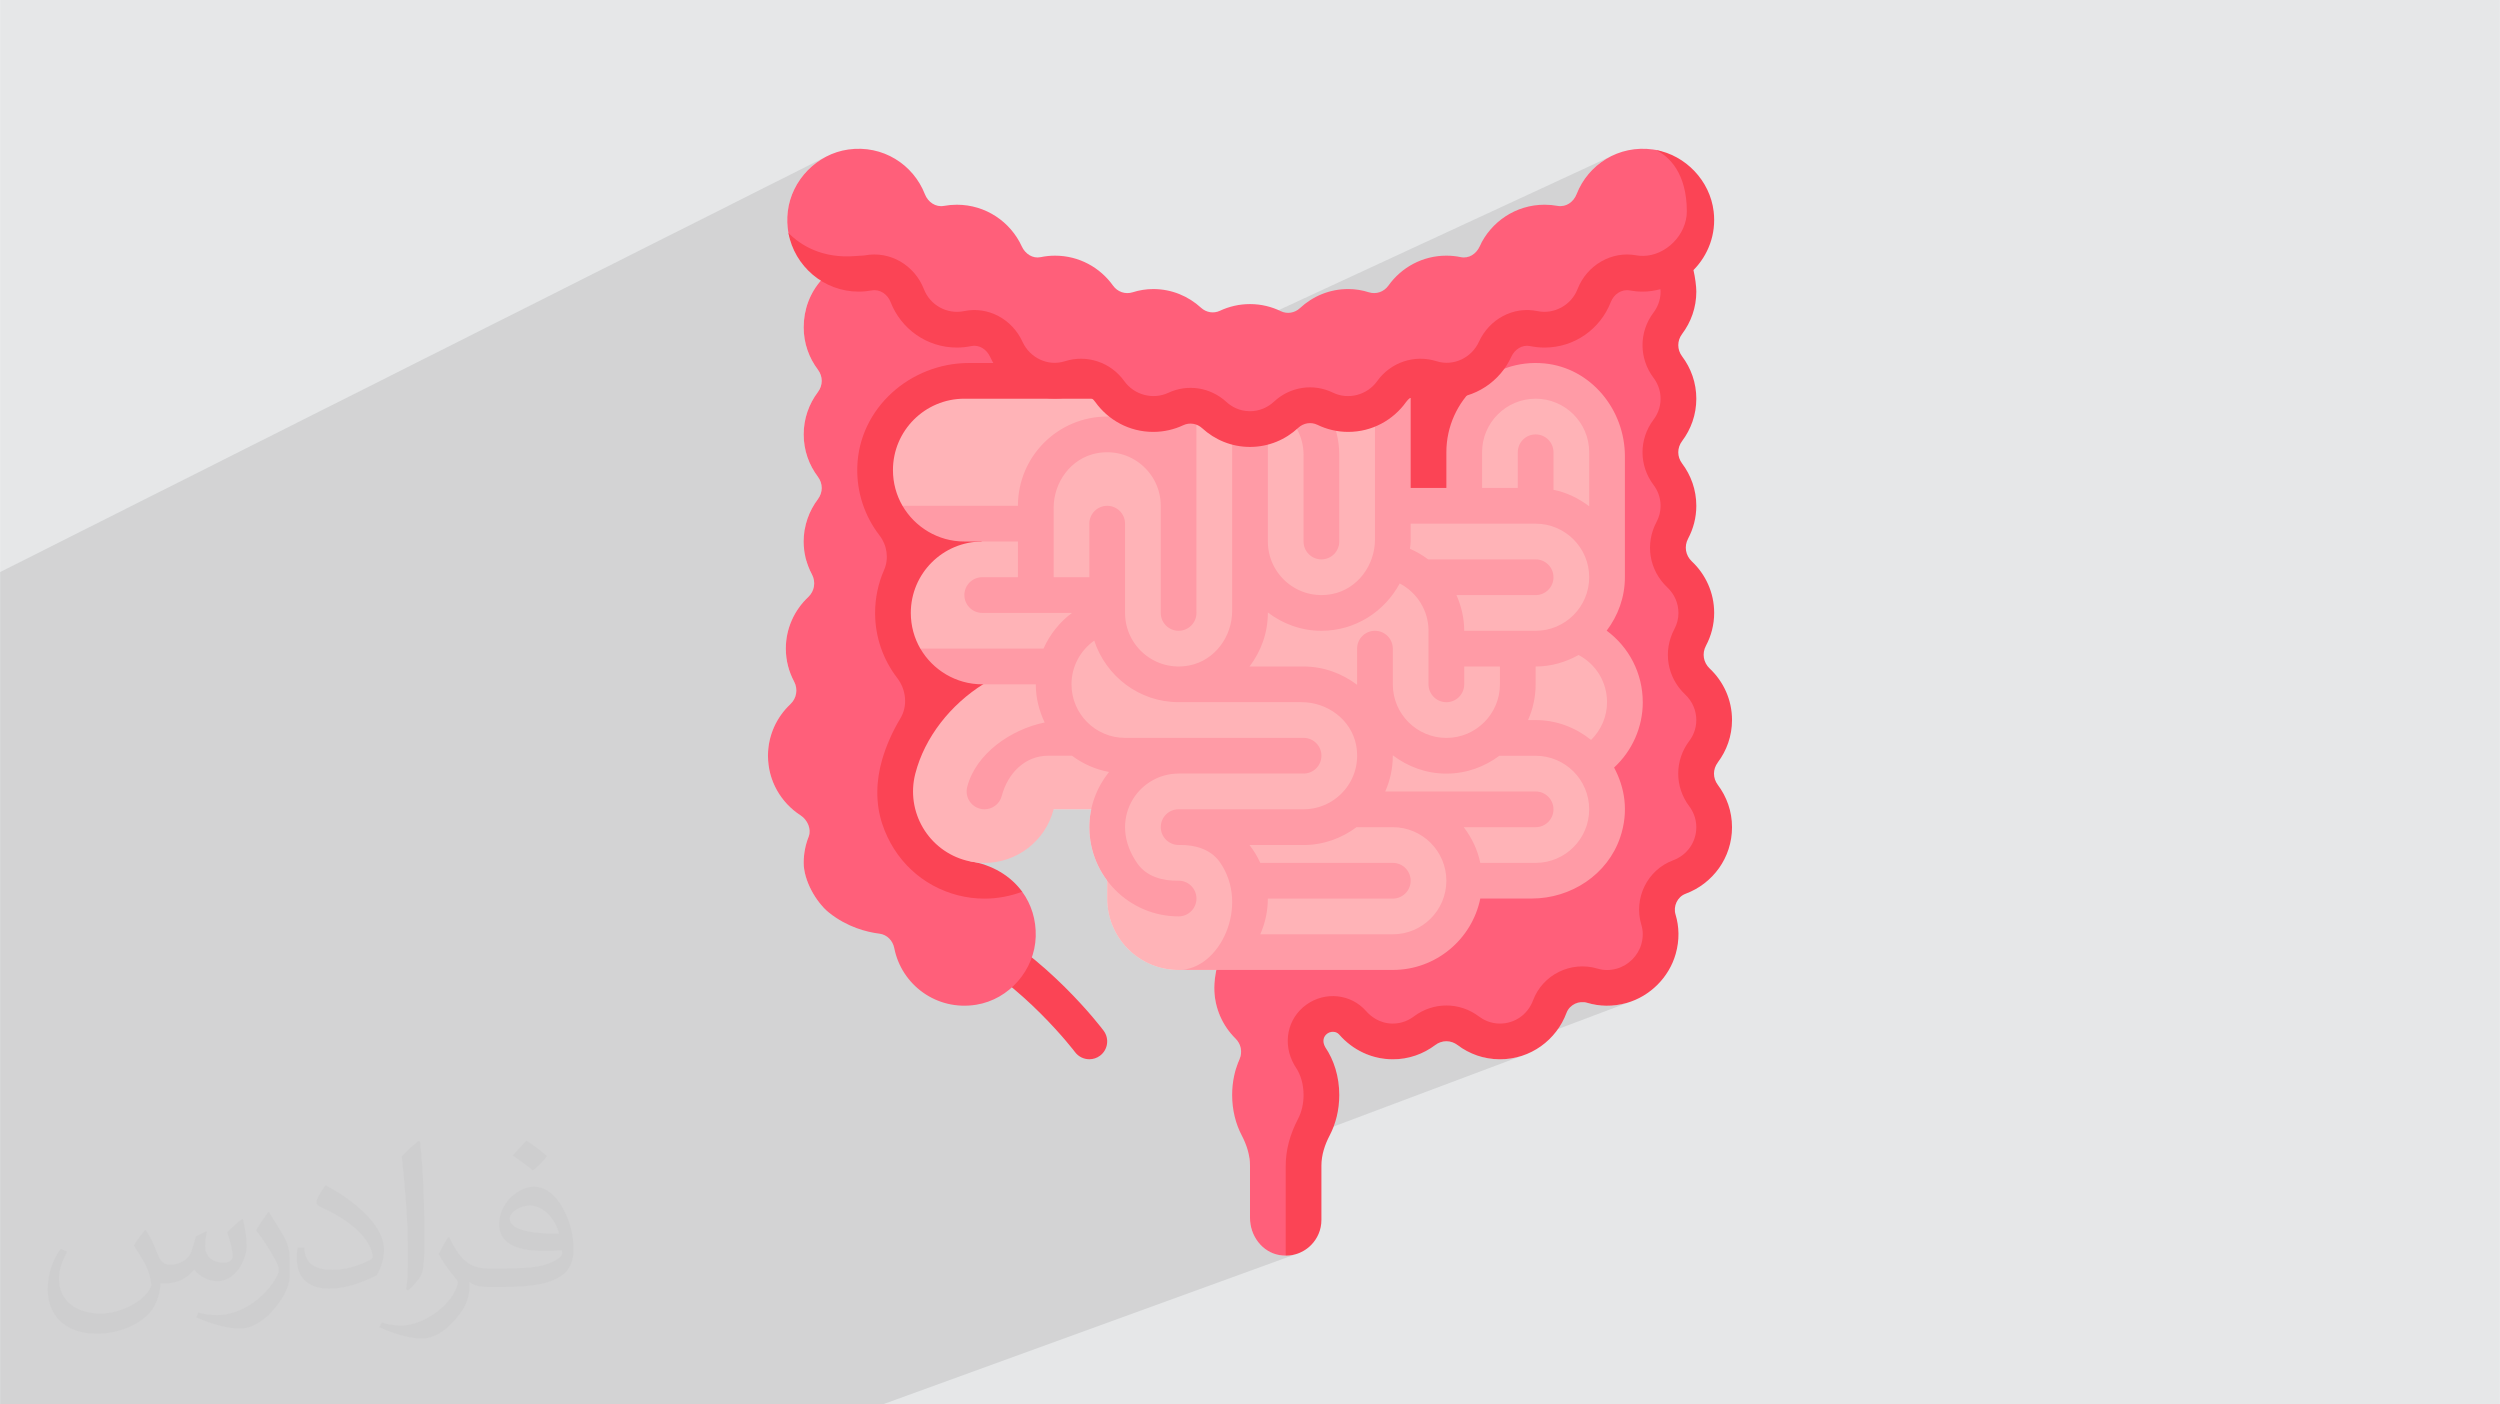<?xml version="1.0" encoding="UTF-8"?>
<!DOCTYPE svg PUBLIC "-//W3C//DTD SVG 1.0//EN" "http://www.w3.org/TR/2001/REC-SVG-20010904/DTD/svg10.dtd">
<!-- Creator: CorelDRAW -->
<svg xmlns="http://www.w3.org/2000/svg" xml:space="preserve" width="3.708in" height="2.083in" version="1.0" style="shape-rendering:geometricPrecision; text-rendering:geometricPrecision; image-rendering:optimizeQuality; fill-rule:evenodd; clip-rule:evenodd"
viewBox="0 0 3702.73 2080.18"
 xmlns:xlink="http://www.w3.org/1999/xlink"
 xmlns:xodm="http://www.corel.com/coreldraw/odm/2003"
 enable-background="new 0 0 512 512">
 <defs>
  <style type="text/css">
   <![CDATA[
    .fil0 {fill:#E6E7E8}
    .fil3 {fill:#FB4455;fill-rule:nonzero}
    .fil4 {fill:#FF5F7A;fill-rule:nonzero}
    .fil6 {fill:#FF9BA6;fill-rule:nonzero}
    .fil5 {fill:#FFB3B7;fill-rule:nonzero}
    .fil2 {fill:#373435;fill-opacity:0.031}
    .fil1 {fill:#2B2A29;fill-opacity:0.102}
   ]]>
  </style>
 </defs>
 <g id="Layer_x0020_1">
  <polygon class="fil0" points="-0,0 3702.73,0 3702.73,2080.18 -0,2080.18 "/>
  <polygon class="fil1" points="-0,1898.29 -0,1895.6 -0,1887.75 -0,1882.84 -0,1875.94 -0,1867.54 -0,1855.27 -0,1785.4 -0,1753.11 -0,1719.74 -0,1619.77 -0,1563.36 -0,1534.85 -0,1485.49 -0,1429.52 -0,1401.12 -0,1379.8 -0,1373.15 -0,1372.94 -0,1371.16 -0,1369.61 -0,1363.6 -0,1356.41 -0,1353.82 -0,1353.8 -0,1352.04 -0,1352.04 -0,1351.74 -0,1349.29 -0,1347.57 -0,1346.32 -0,1341.27 -0,1336.26 -0,1303.46 -0,1273.36 -0,1207.12 -0,1159.07 -0,1128.97 -0,1062.5 -0,1010.85 -0,924.8 -0,924.8 -0,895.35 -0,847.32 1223.51,232 1216.08,236.26 1209.03,241.08 1202.39,246.45 1196.19,252.32 1190.47,258.66 1185.26,265.43 1180.6,272.6 1176.53,280.13 1173.06,287.99 1170.25,296.14 1168.13,304.54 1166.72,313.17 1166.31,317.27 1166.05,321.33 1165.95,325.37 1165.99,329.37 1166.19,333.33 1166.53,337.25 1167,341.14 1167.62,344.97 1167.63,344.98 1168.8,350.49 1170.25,355.89 1171.98,361.19 1173.97,366.35 1176.22,371.39 1178.72,376.28 1181.47,381.03 1184.44,385.62 1187.64,390.05 1191.06,394.3 1194.69,398.37 1198.52,402.25 1202.54,405.93 1206.74,409.4 1211.12,412.66 1215.67,415.69 1212.58,419.42 1209.69,423.26 1207,427.21 1204.52,431.25 1202.24,435.38 1200.15,439.6 1198.27,443.89 1196.59,448.25 1195.11,452.67 1193.83,457.15 1192.75,461.67 1191.86,466.24 1191.17,470.84 1190.69,475.47 1190.39,480.12 1190.29,484.79 1190.38,489.19 1190.66,493.55 1191.11,497.86 1191.74,502.11 1192.53,506.3 1193.49,510.42 1194.61,514.48 1195.89,518.48 1197.33,522.4 1198.92,526.25 1200.65,530.02 1202.53,533.7 1204.54,537.3 1206.69,540.82 1208.97,544.25 1211.38,547.58 1213.84,551.45 1215.6,555.55 1216.65,559.79 1217,564.11 1216.65,568.44 1215.6,572.68 1213.84,576.78 1211.38,580.65 1208.97,583.98 1206.69,587.41 1204.54,590.92 1202.53,594.53 1200.65,598.22 1198.92,601.99 1197.33,605.83 1195.89,609.75 1194.61,613.74 1193.49,617.81 1192.53,621.94 1191.74,626.12 1191.11,630.37 1190.66,634.68 1190.38,639.04 1190.29,643.44 1190.38,647.85 1190.66,652.21 1191.11,656.51 1191.74,660.76 1192.53,664.95 1193.49,669.08 1194.61,673.14 1195.89,677.13 1197.33,681.06 1198.92,684.9 1200.65,688.67 1202.53,692.36 1204.54,695.96 1206.69,699.48 1208.97,702.9 1211.38,706.23 1213.84,710.11 1215.6,714.2 1216.65,718.45 1217,722.77 1216.65,727.09 1215.6,731.34 1213.84,735.43 1211.38,739.31 1208.97,742.64 1206.69,746.06 1204.54,749.58 1202.53,753.18 1200.65,756.87 1198.92,760.64 1197.33,764.48 1195.89,768.41 1194.61,772.4 1193.49,776.46 1192.53,780.59 1191.8,784.42 2386.56,231.21 2378.93,235.4 2371.7,240.18 2364.91,245.53 2358.58,251.41 2352.75,257.78 2347.45,264.62 2344.2,269.61 2448.5,221.45 2448.51,221.45 2344.2,269.62 2342.71,271.9 2342.35,272.56 2451.93,221.98 2451.96,222 2342.33,272.6 2338.57,279.56 2335.04,287.6 2333.03,291.8 2330.44,295.56 2327.37,298.83 2323.85,301.51 2319.98,303.54 2193.01,361.96 2191.48,365.02 2189.33,368.93 2186.68,372.45 2183.58,375.48 2180.1,377.97 2176.31,379.83 1194.43,830.98 1195.23,833.59 1196.23,836.54 1197.32,839.46 1198.49,842.33 1199.74,845.17 1201.07,847.95 1202.48,850.7 1204.37,855.06 1205.5,859.53 1205.88,864.04 1205.51,868.5 1204.42,872.85 1202.62,877 1200.11,880.88 1196.92,884.41 1193.21,888.1 1189.67,891.96 1186.33,895.99 1183.19,900.18 1180.25,904.54 1177.53,909.04 1175.03,913.68 1172.76,918.46 1170.74,923.37 1168.95,928.4 1167.43,933.54 1166.16,938.8 1165.16,944.15 1164.43,949.6 1163.99,955.14 1163.84,960.76 1163.9,964.05 1164.05,967.31 1164.31,970.54 1164.66,973.74 1165.12,976.91 1165.67,980.04 1166.31,983.15 1167.04,986.22 1167.87,989.25 1168.79,992.24 1169.79,995.19 1170.88,998.11 1172.04,1000.98 1173.3,1003.82 1174.63,1006.61 1176.04,1009.35 1177.93,1013.71 1179.06,1018.19 1179.43,1022.7 1179.07,1027.16 1177.98,1031.51 1176.17,1035.66 1173.67,1039.53 1170.48,1043.06 1166.76,1046.75 1163.23,1050.61 1159.89,1054.65 1156.74,1058.84 1153.81,1063.19 1151.09,1067.69 1148.59,1072.34 1146.32,1077.12 1144.3,1082.03 1142.51,1087.06 1140.99,1092.2 1139.72,1097.46 1138.72,1102.81 1137.99,1108.26 1137.55,1113.8 1137.4,1119.42 1137.63,1126.33 1138.29,1133.12 1139.38,1139.77 1140.88,1146.27 1142.77,1152.61 1145.04,1158.77 1147.69,1164.74 1150.69,1170.51 1154.02,1176.06 1157.69,1181.38 1161.67,1186.46 1165.95,1191.29 1170.51,1195.85 1175.34,1200.12 1180.43,1204.1 1185.76,1207.78 1189.35,1210.55 1192.5,1213.88 1195.13,1217.66 1197.14,1221.78 1198.48,1226.11 1199.07,1230.55 1198.81,1234.98 1197.64,1239.28 1195.96,1243.81 1194.5,1248.43 1193.24,1253.14 1192.2,1257.93 1191.38,1262.81 1190.79,1267.76 1190.42,1272.77 1190.29,1277.85 1190.49,1282.75 1191.08,1287.77 1192.04,1292.88 1193.36,1298.05 1195,1303.24 1196.95,1308.42 1199.18,1313.55 1201.67,1318.61 1204.39,1323.55 1207.33,1328.34 1210.47,1332.95 1213.76,1337.34 1217.21,1341.48 1218.34,1342.7 1560.5,1198.75 1616.14,1198.75 1615.5,1201.96 1614.94,1205.2 1614.47,1208.47 1614.08,1211.76 1613.77,1215.08 1613.55,1218.43 1613.42,1221.8 1613.37,1225.19 1613.49,1230.73 1613.83,1236.22 1614.39,1241.64 1615.17,1246.99 1616.16,1252.28 1617.37,1257.49 1618.77,1262.62 1620.37,1267.67 1622.17,1272.62 1624.16,1277.48 1626.33,1282.25 1628.69,1286.91 1631.22,1291.47 1633.92,1295.91 1636.79,1300.23 1639.82,1304.44 1639.82,1330.97 1640.37,1341.78 1641.97,1352.28 1644.58,1362.42 1648.13,1372.14 1652.59,1381.38 1657.89,1390.1 1663.98,1398.25 1670.8,1405.76 1678.31,1412.58 1686.45,1418.67 1695.17,1423.97 1704.42,1428.42 1714.14,1431.98 1724.28,1434.58 1734.78,1436.19 1745.59,1436.73 1748.05,1436.7 1770.83,1436.7 2544.23,1129.32 2544.23,1129.33 1770.84,1436.7 1801.47,1436.71 1800.8,1440.17 1800.21,1443.64 1799.7,1447.08 1799.27,1450.48 1798.93,1453.81 1798.68,1457.05 1798.53,1460.18 1798.48,1463.17 1798.62,1468.66 1799.03,1474.07 1799.72,1479.4 1800.66,1484.65 1801.86,1489.8 1803.31,1494.85 1805,1499.79 1806.93,1504.62 1809.08,1509.33 1811.45,1513.91 1814.04,1518.36 1816.83,1522.67 1819.82,1526.83 1823.01,1530.84 1826.38,1534.68 1829.93,1538.36 1832.73,1541.56 1834.97,1545.06 1836.63,1548.79 1837.7,1552.7 1838.17,1556.72 1838.03,1560.79 1837.25,1564.86 1835.83,1568.86 1834.57,1571.81 1833.38,1574.8 1832.27,1577.86 1831.22,1580.97 1830.73,1582.56 1970.09,1528.85 1974.85,1528.28 1979.51,1529.43 1983.57,1532.47 1987.31,1536.54 1991.24,1540.41 1995.36,1544.08 1999.67,1547.53 2004.16,1550.76 2008.81,1553.76 2013.62,1556.52 2018.59,1559.03 2023.7,1561.28 2028.95,1563.26 2034.33,1564.96 2039.83,1566.37 2045.44,1567.49 2051.16,1568.29 2056.98,1568.79 2062.9,1568.95 2067.28,1568.86 2133.66,1543.64 2137.91,1542.58 2142.23,1542.23 2146.55,1542.58 2150.8,1543.64 2154.9,1545.39 2158.77,1547.85 2162.1,1550.26 2163.13,1550.95 2332.57,1486.78 2336.92,1485.16 2341.52,1484.34 2346.24,1484.37 2350.95,1485.31 2354.31,1486.25 2357.71,1487.09 2361.15,1487.81 2364.64,1488.42 2368.17,1488.9 2371.73,1489.27 2375.33,1489.5 2378.97,1489.61 2382.64,1489.59 2386.35,1489.43 2390.09,1489.14 2393.85,1488.71 2397.65,1488.14 2401.47,1487.41 2405.32,1486.54 2409.2,1485.52 2415.63,1483.47 2196.75,1565.94 2200.05,1566.71 2204.24,1567.51 2208.49,1568.13 2212.79,1568.59 2217.15,1568.86 2221.56,1568.95 2229.97,1568.62 2238.2,1567.64 2246.21,1566.05 2253.99,1563.85 2261.51,1561.09 1850.54,1715.38 1850.86,1717.77 1851.14,1720.7 1851.31,1723.64 1851.37,1726.6 1851.37,1804.1 1851.57,1809.01 1852.19,1813.85 1853.2,1818.59 1854.59,1823.21 1856.34,1827.67 1858.43,1831.96 1860.86,1836.04 1863.62,1839.89 1866.67,1843.48 1870.02,1846.78 1873.64,1849.77 1877.52,1852.42 1881.65,1854.7 1886.01,1856.59 1890.59,1858.06 1895.37,1859.09 1896.49,1859.26 1897.61,1859.41 1898.72,1859.54 1899.84,1859.64 1900.94,1859.72 1902.05,1859.77 1903.14,1859.81 1904.22,1859.82 1904.24,1859.81 1904.24,1859.82 1909.64,1859.54 1914.89,1858.74 1919.96,1857.43 1307.34,2080.18 1298.59,2080.18 1298.57,2080.18 1298.55,2080.18 1288.17,2080.18 1103.47,2080.18 907.57,2080.18 878.93,2080.18 861.71,2080.18 832,2080.18 831.13,2080.18 785.1,2080.18 778.63,2080.18 765.71,2080.18 754.39,2080.18 735.22,2080.18 721.7,2080.18 717.95,2080.18 627.49,2080.18 560.16,2080.18 539.58,2080.18 511.98,2080.18 435.53,2080.18 315.13,2080.18 310.62,2080.18 267.16,2080.18 235.57,2080.18 178.91,2080.18 151.81,2080.18 151.8,2080.18 131.65,2080.18 129.54,2080.18 -0,2080.18 -0,2073.43 -0,2071.03 -0,2067.1 -0,2001.32 -0,1977.92 -0,1951.23 -0,1923.61 "/>
  <path class="fil2" d="M215.96 1821.93c7.07,10.71 11.65,21.01 16.13,32.45 3.33,6.66 5.09,18.93 20.7,18.93 4.57,0 11.13,-1.35 16.95,-4.57 6.55,-3.44 11.54,-8.64 14.15,-16.53l6.24 -21.01 15.19 -7.49 1.04 1.04c-2.08,7.91 -2.59,15.5 -2.59,21.43 0,17.57 15.19,24.23 27.25,24.23 7.07,0 13.42,-3.44 13.42,-9.89 0,-8.32 -3.53,-22.47 -8.12,-35.16 7.07,-7.07 14.15,-14.15 22.26,-19.87l1.25 0.63c3.53,14.98 5.51,29.75 5.51,39.63 0,9.67 -4.27,20.39 -7.8,27.36 -7.28,13.73 -20.18,24.65 -35.78,24.65 -11.85,0 -25.06,-5.93 -34.12,-16.95l-0.52 0c-8.53,10.61 -21.74,20.18 -42.86,20.18l-6.55 0c-1.04,13.94 -4.05,23.81 -8.64,32.66 -12.58,24.54 -49.92,41.92 -85.08,41.92 -48.89,0 -73.43,-28.19 -73.43,-65.73 0,-23.19 7.59,-44.72 19.24,-60.01l9.56 3.95c-7.28,13.94 -12.17,27.04 -12.17,39.94 0,35.16 28.61,51.9 61.58,51.9 30.58,0 68.44,-19.45 75.31,-42.02 -2.59,-24.65 -11.85,-36.19 -26,-58.66 4.27,-7.49 9.78,-14.98 16.64,-22.98l1.25 0 0 0 0 0 -0.01 -0.04zm563.83 -132.3c10.3,6.45 20.39,14.04 30.27,22.78 -5.51,7.8 -12.38,14.88 -20.91,21.12 -9.89,-8.01 -19.76,-14.88 -29.86,-22.16 6.86,-7.7 13.63,-15.08 20.49,-21.74l0 0 0 0 0 0 0 0 0 0 0.01 0zm5.3 96.11c-16.64,0 -30.27,10.92 -30.27,19.03 0,17.38 33.28,22.78 73.12,22.56 -4.99,-20.39 -22.47,-41.61 -42.86,-41.61l0 0.01zm-37.35 92.99c21.64,0 40.57,-0.63 55.02,-4.27 16.13,-4.05 29.75,-12.17 29.75,-17.78 0,-1.46 0,-3.22 -0.52,-4.68 -9.05,0.83 -19.45,0.83 -28.5,0.83 -29.33,0 -51.79,-6.66 -60.64,-23.09 -2.19,-4.57 -3.74,-9.67 -3.74,-15.5 0,-15.92 6.86,-31.41 18.93,-42.13 10.08,-8.84 21.22,-14.35 32.55,-14.35 20.49,0 36.81,16.44 48.26,42.34 6.24,14.15 10.5,30.47 10.5,51.07 0,13.73 -3.74,25.27 -12.27,33.8 -15.92,15.4 -45.24,21.22 -90.17,21.22l-20.39 0 0 0 -5.3 0c-11.13,0 -19.14,-1.98 -25.48,-6.86l-1.04 0c0.31,2.59 0.52,5.09 0.52,7.49 0,10.08 -3.33,22.98 -10.08,33.28 -19.97,29.64 -41.61,42.53 -60.33,42.53 -18.93,0 -42.13,-7.28 -63.03,-16.75l3.74 -7.28c6.76,2.81 16.13,4.68 29.02,4.68 33.8,0 78.21,-32.45 83.72,-64.17 -1.25,-2.59 -3.53,-6.03 -6.76,-9.67 -9.89,-11.75 -16.13,-21.53 -21.95,-31.82 4.99,-9.89 9.56,-17.78 13.83,-24.96l1.77 -0.21c14.46,29.44 27.56,46.28 56.78,46.28l4.57 0 0 0 21.22 0 0 0 0 0 0 0 0 0 0 0 0.04 0zm-146.45 31.1c2.5,-13.52 2.7,-28.7 2.7,-42.86l0 -21.01c0,-39.21 -4.99,-96.2 -9.05,-133.34 7.07,-7.59 16.95,-16.53 24.75,-22.56l2.29 0.63c5.3,46.7 6.55,100.79 6.55,150.81 0,13.11 -0.52,25.9 -1.77,35.26 -0.73,11.85 -7.59,20.8 -22.26,34.53l-3.22 -1.46zm-150.71 -61.89c0.73,18.41 9.78,32.87 41.4,32.87 19.66,0 36.3,-5.09 54.71,-13.83 3.33,-1.46 5.09,-3.44 5.09,-5.09 0,-11.54 -8.84,-26.83 -23.71,-40.77 -14.46,-13.11 -33.6,-24.65 -51.48,-32.35 -6.14,-2.59 -8.12,-5.3 -8.12,-7.91 0,-5.3 7.07,-16.44 12.9,-24.44l1.98 -0.21c20.49,10.71 43.38,26.63 60.33,44.3 15.4,16.33 24.96,32.87 24.96,50.86 0,13.31 -4.05,25.79 -10.61,37.44 -22.47,11.33 -46.39,19.97 -70.1,19.97 -28.81,0 -48.47,-13.52 -48.47,-45.24 0,-3.44 0,-8.73 1.25,-15.61l9.89 0 0 0 0 0 0 0 0 0 0 0 -0.01 0zm-52.11 -52.32l17.89 28.92c6.55,10.71 12.69,22.37 12.69,40.77l0 23.5c0,19.03 -12.17,39.42 -31.82,59.6 -15.4,13.63 -29.02,19.45 -41.61,19.45 -18.72,0 -40.15,-5.82 -64.9,-16.44l2.81 -7.28c7.8,2.08 16.84,3.84 27.98,3.84 35.58,-0.21 71.97,-26.21 88.61,-57.93 1.98,-3.64 2.7,-7.07 2.7,-9.47 0,-3.64 -1.98,-7.7 -3.53,-11.33 -9.05,-17.05 -19.14,-32.66 -30.27,-47.12 5.82,-9.16 11.65,-17.99 17.99,-26.73l1.46 0.21 0 0 0 0 0 0 0 0 0 0 -0.01 0z"/>
  <g id="_2537435675440">
   <g>
    <path class="fil3" d="M1634.53 1526.64c-3.38,-4.52 -84.34,-111.4 -194.43,-166.44l-23.65 47.31c98.7,49.35 175.03,149.88 175.78,150.89 5.19,6.91 13.15,10.55 21.18,10.55 5.53,0 11.11,-1.72 15.86,-5.3 11.67,-8.77 14.02,-25.32 5.26,-37l0 0z"/>
    <path class="fil4" d="M2520.1 1129.33c13.18,-17.52 21.09,-39.16 21.09,-62.79 0,-30.17 -12.76,-57.17 -33.08,-76.35 -9.41,-8.88 -11.63,-22.3 -5.56,-33.72 7.72,-14.51 12.19,-30.98 12.19,-48.59 0,-30.16 -12.76,-57.17 -33.08,-76.35 -9.41,-8.88 -11.63,-22.3 -5.56,-33.71 7.72,-14.52 12.19,-30.98 12.19,-48.6 0,-23.63 -7.91,-45.28 -21.09,-62.79 -7.49,-9.95 -7.49,-23.12 0,-33.07 13.18,-17.52 21.09,-39.16 21.09,-62.79 0,-23.63 -7.91,-45.28 -21.09,-62.79 -7.49,-9.95 -7.49,-23.12 0,-33.07 13.18,-17.52 21.09,-39.16 21.09,-62.79 0,-10.67 -3.2,-31.41 -7.14,-42.17l-582.51 184.86 -631.04 -213.22 -50.07 52.23c-18.3,19.92 -27.26,45.38 -27.26,71.19 0,23.63 7.91,45.28 21.09,62.79 7.49,9.96 7.49,23.12 0,33.08 -13.18,17.51 -21.09,39.15 -21.09,62.79 0,23.63 7.91,45.27 21.09,62.79 7.49,9.95 7.49,23.12 0,33.08 -13.18,17.51 -21.09,39.15 -21.09,62.79 0,17.61 4.47,34.08 12.19,48.59 6.07,11.42 3.85,24.84 -5.56,33.72 -20.32,19.18 -33.08,46.18 -33.08,76.35 0,17.61 4.47,34.08 12.19,48.59 6.08,11.42 3.85,24.84 -5.56,33.72 -20.31,19.18 -33.08,46.18 -33.08,76.35 0,37.18 19.3,69.61 48.36,88.36 10.11,6.53 16.29,20.3 11.88,31.5 -4.72,11.95 -7.32,24.96 -7.35,38.58 -0.05,25.72 17.76,58.23 37.92,74.2 26.99,21.39 55.73,28.54 74.29,30.85 11.29,1.4 19.81,10.3 22,21.46 10.62,54.03 62.38,93.3 121.31,83.84 48.91,-7.85 86.8,-51.54 88.19,-101.06 0.7,-24.91 -6.51,-47.75 -20.04,-66.32l-114.72 -45.56 293.47 -340.95 116.94 475.98c-6.42,13.65 -11.16,36.8 -11.16,52.89 0,29.43 12.04,56.03 31.45,75.19 8.19,8.09 10.56,19.97 5.9,30.5 -6.89,15.54 -10.9,33.58 -10.9,52.96 0,22.29 5.27,42.82 14.15,59.79 7.34,14.02 12.29,29.16 12.29,44.98l0 77.5c0,26.35 18,50.77 44,55 3,0.48 5.96,0.72 8.87,0.72l26.15 -52.89 0 -80.33c0,-15.83 4.95,-30.96 12.29,-44.98 8.88,-16.97 14.15,-37.5 14.15,-59.79 0,-27.29 -7.96,-51.92 -20.69,-70.68 -18.77,-41.17 35.32,-59.25 44.86,-48.47 19.39,22.18 50.14,39.64 81.91,39.64 23.64,0 45.28,-7.91 62.79,-21.1 9.95,-7.49 23.12,-7.49 33.07,0 17.51,13.18 39.15,21.1 62.79,21.1 45.34,0 72.73,-29.7 87.65,-69.82 4.54,-12.19 18.37,-18.63 30.82,-14.89 17.78,5.33 112.49,16.9 121.88,-59.25 4.15,-33.65 -19.3,-74.59 15.65,-94.93 36.99,-21.53 63.64,-32.91 63.64,-78.24 0,-23.64 -7.91,-45.27 -21.1,-62.79 -7.49,-9.95 -7.49,-23.11 0,-33.07l0 0z"/>
    <polygon class="fil3" points="2062.91,564.12 2195.12,564.12 2195.12,749.22 2062.91,749.22 "/>
    <path class="fil3" d="M1269.69 691.4c-1.17,38.34 11.34,73.78 33.01,101.8 11.17,14.44 14.03,34.33 6.68,51.05 -8.57,19.49 -13.32,41.01 -13.32,63.64 0,36.14 12.15,69.49 32.66,96.2 13.38,17.42 16.03,41.39 4.68,60.19 -11.55,19.15 -20.62,39.5 -26.8,60.52 -9.16,31.19 -10.18,64.83 0.07,95.68 17.8,53.56 59.48,92.05 111.87,105.55 13.02,3.33 26.34,5.02 39.61,5.02 19.35,0 38.45,-3.73 55.81,-10.21 -17.04,-23.36 -44.12,-40 -77.95,-45.43l203.81 -200.54 0 -537.19 -204.73 0c-86.89,0 -162.75,66.88 -165.4,153.72z"/>
    <path class="fil5" d="M2406.66 1040.7c0,-44.97 -26.86,-83.86 -66.17,-103.7 24.04,-19.39 39.73,-48.73 39.73,-82.01l0 -185.1c0,-58.42 -47.36,-105.77 -105.77,-105.77 -58.42,0 -105.77,47.36 -105.77,105.77l0 79.33 -105.77 0 0 -158.66 -634.63 0c-58.42,0 -105.77,47.35 -105.77,105.77 0,19.27 5.14,37.33 14.14,52.89l118.08 52.89c-58.42,0 -105.77,47.35 -105.77,105.77 0,19.26 5.13,37.33 14.12,52.89l93.65 52.33c-48.65,30.43 -87.16,78.65 -101.11,132.85 -14.55,56.57 19.51,114.28 76.09,128.83 8.84,2.27 17.71,3.37 26.46,3.37 47.09,0 90.06,-31.68 102.33,-79.41l79.33 0 0 132.22c0,58.42 47.36,105.77 105.77,105.77 26.64,0 50.69,-10.19 69.29,-26.44l248.02 0c58.42,0 105.77,-47.36 105.77,-105.77l105.77 0c58.42,0 105.77,-47.36 105.77,-105.77 0,-24.51 -8.67,-46.78 -22.66,-64.71 29.78,-21.53 49.11,-55.24 49.11,-93.34l0 0z"/>
    <path class="fil6" d="M2433.11 1040.09c0,-42.8 -20.3,-81.45 -53.42,-105.95 16.7,-22.14 26.97,-49.36 26.97,-79.16l0 -179.2c0,-69.01 -50.31,-130.76 -119,-137.47 -78.81,-7.7 -145.43,54.31 -145.43,131.57l0 52.88 -52.88 0 0 -133.24 -52.88 0 0 209.44c0,38.37 -25.86,73.61 -63.52,80.92 -50.64,9.84 -95.14,-28.87 -95.14,-77.79l0 -185.1 -52.88 0 0 287.74c0,38.37 -25.85,73.61 -63.52,80.92 -50.64,9.84 -95.14,-28.87 -95.14,-77.79l0 -132.22c0,-14.6 -11.83,-26.44 -26.44,-26.44 -14.61,0 -26.44,11.84 -26.44,26.44l0 79.33 -52.89 -0 0 -102.64c0,-38.36 25.86,-73.61 63.52,-80.92 50.64,-9.84 95.14,28.87 95.14,77.79l0 158.66c0,14.6 11.83,26.44 26.44,26.44 14.62,0 26.44,-11.84 26.44,-26.44l0 -290.87 -132.21 0c-73.02,0 -132.22,59.19 -132.22,132.21l-170.97 0c18.32,31.48 52.59,52.89 91.64,52.89l79.33 0 0 52.88 -52.88 0c-14.62,0 -26.44,11.84 -26.44,26.44 0,14.6 11.83,26.44 26.44,26.44l132.94 0c-18.29,13.62 -32.83,31.85 -42.19,52.88l-182.4 0c18.32,31.48 52.6,52.88 91.65,52.88l1.27 0 78.06 0c0,20.32 4.96,39.34 13.15,56.54 -50.26,10.24 -102.07,46.28 -114.76,95.52 -3.64,14.14 4.88,28.56 19.03,32.2 2.19,0.57 4.41,0.84 6.61,0.84 11.73,0 22.44,-7.86 25.56,-19.71 8.79,-33.43 34.22,-59.61 68.78,-59.61l35.25 0c15.95,11.88 34.47,20.33 54.82,24.04 -17.93,22.57 -29.1,50.73 -29.1,81.73 0,72.9 59.31,132.21 132.21,132.21 14.62,0 26.44,-11.84 26.44,-26.44 0,-14.8 -12.15,-26.76 -27.03,-26.44 -23.27,0.5 -46.76,-6.15 -60.22,-25.14 -45.46,-64.11 -0.28,-133.53 60.81,-133.53l185.1 0c14.62,0 26.44,-11.84 26.44,-26.44 0,-14.6 -11.83,-26.44 -26.44,-26.44l-264.43 0c-43.82,0 -79.33,-35.52 -79.33,-79.33 0,-26.76 13.35,-50.32 33.65,-64.69 17.4,52.72 66.54,91.13 125.01,91.13l181.97 0c38.37,0 73.61,25.85 80.92,63.52 9.84,50.64 -28.88,95.14 -77.79,95.14l-185.1 0c-14.61,0 -26.44,11.84 -26.44,26.44 0,14.8 12.15,26.76 27.03,26.44 23.27,-0.51 46.76,6.14 60.23,25.13 45.38,64 0.44,159.95 -60.49,159.95 -0.33,0 316.98,0.03 316.98,0.03 63.84,0 117.26,-45.5 129.54,-105.77l76.14 0c58.3,0 112.46,-35.47 131.09,-90.72 12.95,-38.41 6.72,-73.76 -9.06,-103.28 26.81,-24.82 42.49,-59.71 42.49,-96.87zm-237.99 -370.2c0,-43.74 35.58,-79.33 79.33,-79.33 43.74,0 79.33,35.58 79.33,79.33l0 80c-15.45,-11.69 -33.23,-20.44 -52.89,-24.45l0 -55.56c0,-14.6 -11.83,-26.44 -26.44,-26.44 -14.62,0 -26.44,11.84 -26.44,26.44l0 52.88 -52.88 0 0 -52.88zm-105.77 132.22l0 -26.44 185.1 0c43.74,0 79.33,35.59 79.33,79.33 0,43.75 -35.58,79.33 -79.33,79.33l-105.77 0c0,-18.74 -4.32,-36.53 -11.48,-52.88l117.26 0c14.62,0 26.44,-11.84 26.44,-26.44 0,-14.6 -11.83,-26.44 -26.44,-26.44l-158.66 0c-0.16,0 -0.29,0.09 -0.45,0.09 -8.33,-6.23 -17.29,-11.65 -27.08,-15.81 0.3,-3.59 1.09,-7.05 1.09,-10.72l0 0zm-158.66 185.1l-80 0c16.78,-22.16 27.12,-49.45 27.12,-79.33l0 -0.67c22.16,16.78 49.45,27.12 79.33,27.12 50.34,0 93.67,-28.61 116,-70.11 25.71,13.44 42.66,40.08 42.66,70.11l0 79.33c0,14.6 11.83,26.44 26.44,26.44 14.62,0 26.44,-11.84 26.44,-26.44l0 -26.44 52.88 -0 0 26.44c0,43.74 -35.58,79.33 -79.33,79.33 -43.74,0 -79.33,-35.58 -79.33,-79.33l0 -52.89c0,-14.6 -11.82,-26.44 -26.44,-26.44 -14.62,0 -26.44,11.84 -26.44,26.44l0 52.89c0,0.25 0.07,0.48 0.07,0.74 -22.18,-16.81 -49.49,-27.18 -79.4,-27.18zm132.21 396.65l-196.31 0c7.12,-16.23 11.21,-34.07 11.21,-52.89l185.1 0c14.62,0 26.44,-11.84 26.44,-26.44 0,-14.6 -11.83,-26.44 -26.44,-26.44l-196.31 0c-4.18,-9.53 -9.7,-18.24 -15.91,-26.44l80 0c29.57,0 56.62,-10.11 78.67,-26.58 0.23,0.01 0.42,0.14 0.66,0.14l52.88 0c43.74,0 79.33,35.58 79.33,79.33 0,43.74 -35.58,79.32 -79.33,79.32zm211.55 -105.77l-82 0c-4.01,-19.66 -12.75,-37.44 -24.45,-52.88l106.45 0c14.62,0 26.44,-11.84 26.44,-26.44 0,-14.6 -11.83,-26.44 -26.44,-26.44l-211.55 0 -11.21 0c7.12,-16.23 11.21,-34.07 11.21,-52.89 0,-0.25 -0.07,-0.49 -0.07,-0.74 22.18,16.81 49.49,27.18 79.4,27.18 29.57,0 56.62,-10.11 78.67,-26.57 0.23,0 0.42,0.13 0.66,0.13l52.88 0c43.74,0 79.33,35.58 79.33,79.33 0.01,43.74 -35.58,79.32 -79.32,79.32zm82.15 -182.09c-22.64,-18.14 -50.96,-29.45 -82.15,-29.45l-11.21 0c7.12,-16.22 11.21,-34.06 11.21,-52.88l0 -26.44c23.18,0 44.66,-6.52 63.63,-17.05 25.82,13.68 42.14,40.14 42.14,69.93 0,21.3 -8.83,41.14 -23.62,55.89l0 0z"/>
    <path class="fil6" d="M1930.69 673.68l0 128.43c0,14.6 11.83,26.44 26.44,26.44 14.61,0 26.44,-11.84 26.44,-26.44l0 -128.43c0,-22.34 -5.68,-44.43 -16.45,-63.9 -7.02,-12.76 -23.11,-17.45 -35.92,-10.37 -12.78,7.06 -17.43,23.15 -10.35,35.93 6.43,11.66 9.84,24.92 9.84,38.34l0 0z"/>
    <path class="fil4" d="M2448.51 221.45c-51.32,-7.24 -96.4,22.39 -113.46,66.15 -4.56,11.71 -15.87,19.61 -28.23,17.35 -6.21,-1.14 -12.6,-1.73 -19.14,-1.73 -42.72,0 -79.51,25.34 -96.2,61.8 -4.99,10.91 -16.06,18.33 -27.81,15.87 -6.91,-1.44 -14.08,-2.21 -21.42,-2.21 -35.46,0 -66.71,17.53 -85.85,44.34 -6.67,9.35 -18.19,13.34 -29.14,9.87 -9.62,-3.05 -19.8,-4.76 -30.45,-4.76 -27.69,0 -52.7,10.8 -71.47,28.28 -7.75,7.21 -18.9,9.09 -28.42,4.47 -13.78,-6.68 -29.19,-10.48 -45.54,-10.48 -15.95,0 -31.03,3.57 -44.57,9.92 -9.39,4.4 -20.3,2.56 -27.94,-4.45 -18.7,-17.15 -43.44,-27.74 -70.82,-27.74 -10.65,0 -20.83,1.72 -30.45,4.76 -10.95,3.47 -22.47,-0.53 -29.14,-9.87 -19.14,-26.81 -50.39,-44.34 -85.85,-44.34 -7.35,0 -14.51,0.77 -21.43,2.21 -11.75,2.45 -22.82,-4.96 -27.81,-15.87 -16.68,-36.46 -53.47,-61.8 -96.2,-61.8 -6.53,0 -12.93,0.59 -19.14,1.73 -12.36,2.26 -23.67,-5.64 -28.23,-17.34 -17.06,-43.78 -62.15,-73.41 -113.47,-66.16 -46.4,6.56 -84.07,45.19 -89.6,91.73 -1.3,10.96 -0.92,21.63 0.9,31.8 0,0 17.13,76 104.09,67.21 41.28,-4.17 59.67,17.85 64.93,29.21 34.08,73.72 96.79,47.02 103.62,45.21 23.65,-6.26 46.31,15.29 50.77,26.43 9.04,22.6 26.04,46.04 68.51,41.38 85.54,-9.39 75.11,60.51 153.35,55.29 71.54,-4.77 116.58,17.73 143.96,17.73 67.81,0 132.14,-15.65 247.59,-54.59 100.77,-34 85.9,-66.42 203.77,-92.5 62.37,-13.8 55.12,-69.9 96.85,-75.11 62.2,-7.78 127.04,-22.8 118.14,-86.85 -11.74,-84.49 -71.29,-96.39 -71.29,-96.39 -1.13,-0.2 -2.26,-0.38 -3.41,-0.54l0 -0z"/>
    <path class="fil3" d="M2544.23 1129.33c13.18,-17.52 21.1,-39.16 21.1,-62.79 0,-30.17 -12.76,-57.17 -33.08,-76.35 -9.41,-8.88 -11.63,-22.3 -5.55,-33.72 7.72,-14.51 12.19,-30.98 12.19,-48.59 0,-30.16 -12.76,-57.17 -33.08,-76.35 -9.41,-8.88 -11.63,-22.3 -5.56,-33.71 7.72,-14.52 12.19,-30.98 12.19,-48.59 0,-23.64 -7.91,-45.28 -21.1,-62.79 -7.49,-9.95 -7.49,-23.12 0,-33.08 13.18,-17.51 21.1,-39.16 21.1,-62.79 0,-23.64 -7.91,-45.28 -21.09,-62.79 -7.49,-9.95 -7.49,-23.12 0,-33.07 13.18,-17.52 21.1,-39.16 21.1,-62.79 0,-7.84 -1.74,-21.09 -4.23,-31.86 21.57,-21.91 33.94,-52.9 29.9,-86.88 -5.39,-45.38 -41.38,-83.24 -86.19,-91.18 20.74,9.38 46.45,35.27 46.45,91.18 0,34.46 -31.09,65.85 -65.26,65.85 -3.31,0 -6.53,-0.3 -9.63,-0.85 -36.33,-6.75 -73.06,14.32 -87,50.09 -9.22,23.78 -34.84,37.71 -59.42,32.53 -35.51,-7.33 -70.99,11.38 -86.72,45.64 -10.62,23.15 -37.19,36.59 -62.57,28.64 -32.69,-10.41 -68.17,1.5 -88.13,29.53 -14.69,20.54 -42.69,28 -65.31,17.02 -29.25,-14.2 -63.6,-8.95 -87.51,13.34 -9.79,9.1 -22.36,14.11 -35.46,14.11 -16.5,0 -28.2,-7.54 -35.09,-13.84 -23.53,-21.59 -57.33,-26.86 -86.12,-13.35 -22.44,10.48 -50.31,3.2 -64.94,-17.3 -20.04,-28.02 -55.47,-39.96 -88.16,-29.5 -25.33,8.04 -51.93,-5.41 -62.54,-28.61 -15.65,-34.28 -51.44,-53 -86.64,-45.68 -25.28,5.17 -50.31,-8.75 -59.5,-32.47 -13.91,-35.78 -50.35,-56.91 -86.99,-50.15 -2.3,0.41 -4.67,0.43 -7.08,0.57l-6.89 0.46c-49.86,4.21 -81.91,-16.16 -99.81,-34.2 9.08,49.19 52.28,86.92 104.1,86.92 6.55,0 12.96,-0.59 19.18,-1.73 12.31,-2.26 23.62,5.58 28.15,17.25 15.3,39.38 53.29,67.35 98.1,67.35 7.35,0 14.51,-0.77 21.42,-2.21 11.75,-2.45 22.82,4.96 27.81,15.88 16.68,36.46 53.48,61.8 96.2,61.8 10.64,0 20.83,-1.72 30.45,-4.76 10.95,-3.47 22.47,0.53 29.14,9.87 19.14,26.81 50.39,44.34 85.85,44.34 15.94,0 31.04,-3.57 44.57,-9.92 9.39,-4.4 20.3,-2.56 27.94,4.45 18.7,17.14 43.44,27.74 70.82,27.74 27.69,0 52.7,-10.8 71.47,-28.28 7.75,-7.21 18.9,-9.09 28.42,-4.47 13.78,6.68 29.19,10.49 45.54,10.49 35.46,0 66.71,-17.53 85.85,-44.34 6.67,-9.35 18.19,-13.34 29.14,-9.87 9.62,3.05 19.8,4.76 30.45,4.76 42.72,0 79.51,-25.34 96.2,-61.8 4.99,-10.91 16.07,-18.32 27.81,-15.87 6.92,1.44 14.08,2.21 21.43,2.21 44.81,0 82.8,-27.97 98.1,-67.35 4.54,-11.66 15.85,-19.5 28.15,-17.25 6.22,1.14 12.63,1.74 19.18,1.74 9.08,0 17.77,-1.44 26.18,-3.59 0.12,1.31 0.26,2.7 0.26,3.59 0,14.14 -5.68,24.64 -10.48,31 -21.74,28.91 -21.74,67.75 0.05,96.7 4.75,6.33 10.43,16.82 10.43,30.96 0,14.14 -5.68,24.64 -10.48,31 -21.74,28.91 -21.74,67.75 0.05,96.7 4.75,6.33 10.43,16.82 10.43,30.96 0,8.29 -2.01,16.28 -5.99,23.77 -17.36,32.61 -10.95,71.59 15.96,97 10.62,10.03 16.48,23.49 16.48,37.88 0,8.29 -2.01,16.28 -5.99,23.77 -17.35,32.61 -10.95,71.59 15.96,97 10.61,10.03 16.48,23.49 16.48,37.88 0,14.14 -5.68,24.64 -10.48,31 -21.74,28.91 -21.74,67.74 0.05,96.7 4.75,6.33 10.43,16.82 10.43,30.96 0,22.01 -13.46,41.25 -34.29,49 -38.27,14.23 -58.95,56.23 -47.1,95.61 2.79,9.31 2.76,18.68 -0.05,28.64 -4.83,17.13 -19.06,31.33 -36.18,36.18 -9.91,2.81 -19.29,2.84 -28.69,0.02 -39.25,-11.75 -81.29,8.88 -95.55,47.11 -7.77,20.84 -27.01,34.31 -49.01,34.31 -14.12,0 -24.66,-5.71 -30.98,-10.46 -28.92,-21.79 -67.79,-21.77 -96.65,-0.02 -6.35,4.78 -16.89,10.48 -31.02,10.48 -20.37,0 -33.52,-11.53 -39.69,-18.62 -22.44,-25.37 -60.4,-29.41 -88.29,-9.45 -28.38,20.34 -35.95,57.94 -17.95,89.4 0.68,1.19 1.4,2.34 2.14,3.46 7.47,10.99 11.57,25.54 11.57,40.98 0,12.91 -2.81,25.11 -8.13,35.27 -12.14,23.23 -18.31,46.61 -18.31,69.49l0 133.23c29.18,-0.03 52.88,-23.7 52.88,-52.88l0 -80.34c0,-15.83 4.95,-30.96 12.29,-44.98 8.88,-16.97 14.15,-37.5 14.15,-59.78 0,-27.29 -7.96,-51.92 -20.69,-70.68 -10.39,-18.16 11.15,-29.47 20.69,-18.68 19.39,22.18 47.55,36.48 79.33,36.48 23.64,0 45.27,-7.92 62.79,-21.1 9.95,-7.49 23.12,-7.49 33.08,0 17.51,13.18 39.15,21.1 62.79,21.1 45.34,0 83.65,-28.63 98.57,-68.75 4.54,-12.19 18.37,-18.63 30.82,-14.89 17.78,5.33 37.51,6.07 58.25,0.21 34.75,-9.83 62.85,-37.92 72.69,-72.68 5.87,-20.74 5.13,-40.47 -0.21,-58.27 -3.73,-12.45 2.71,-26.29 14.89,-30.82 40.12,-14.92 68.75,-53.23 68.75,-98.56 0,-23.64 -7.91,-45.28 -21.09,-62.79 -7.49,-9.95 -7.49,-23.12 0,-33.08l0 0z"/>
   </g>
  </g>
 </g>
</svg>
